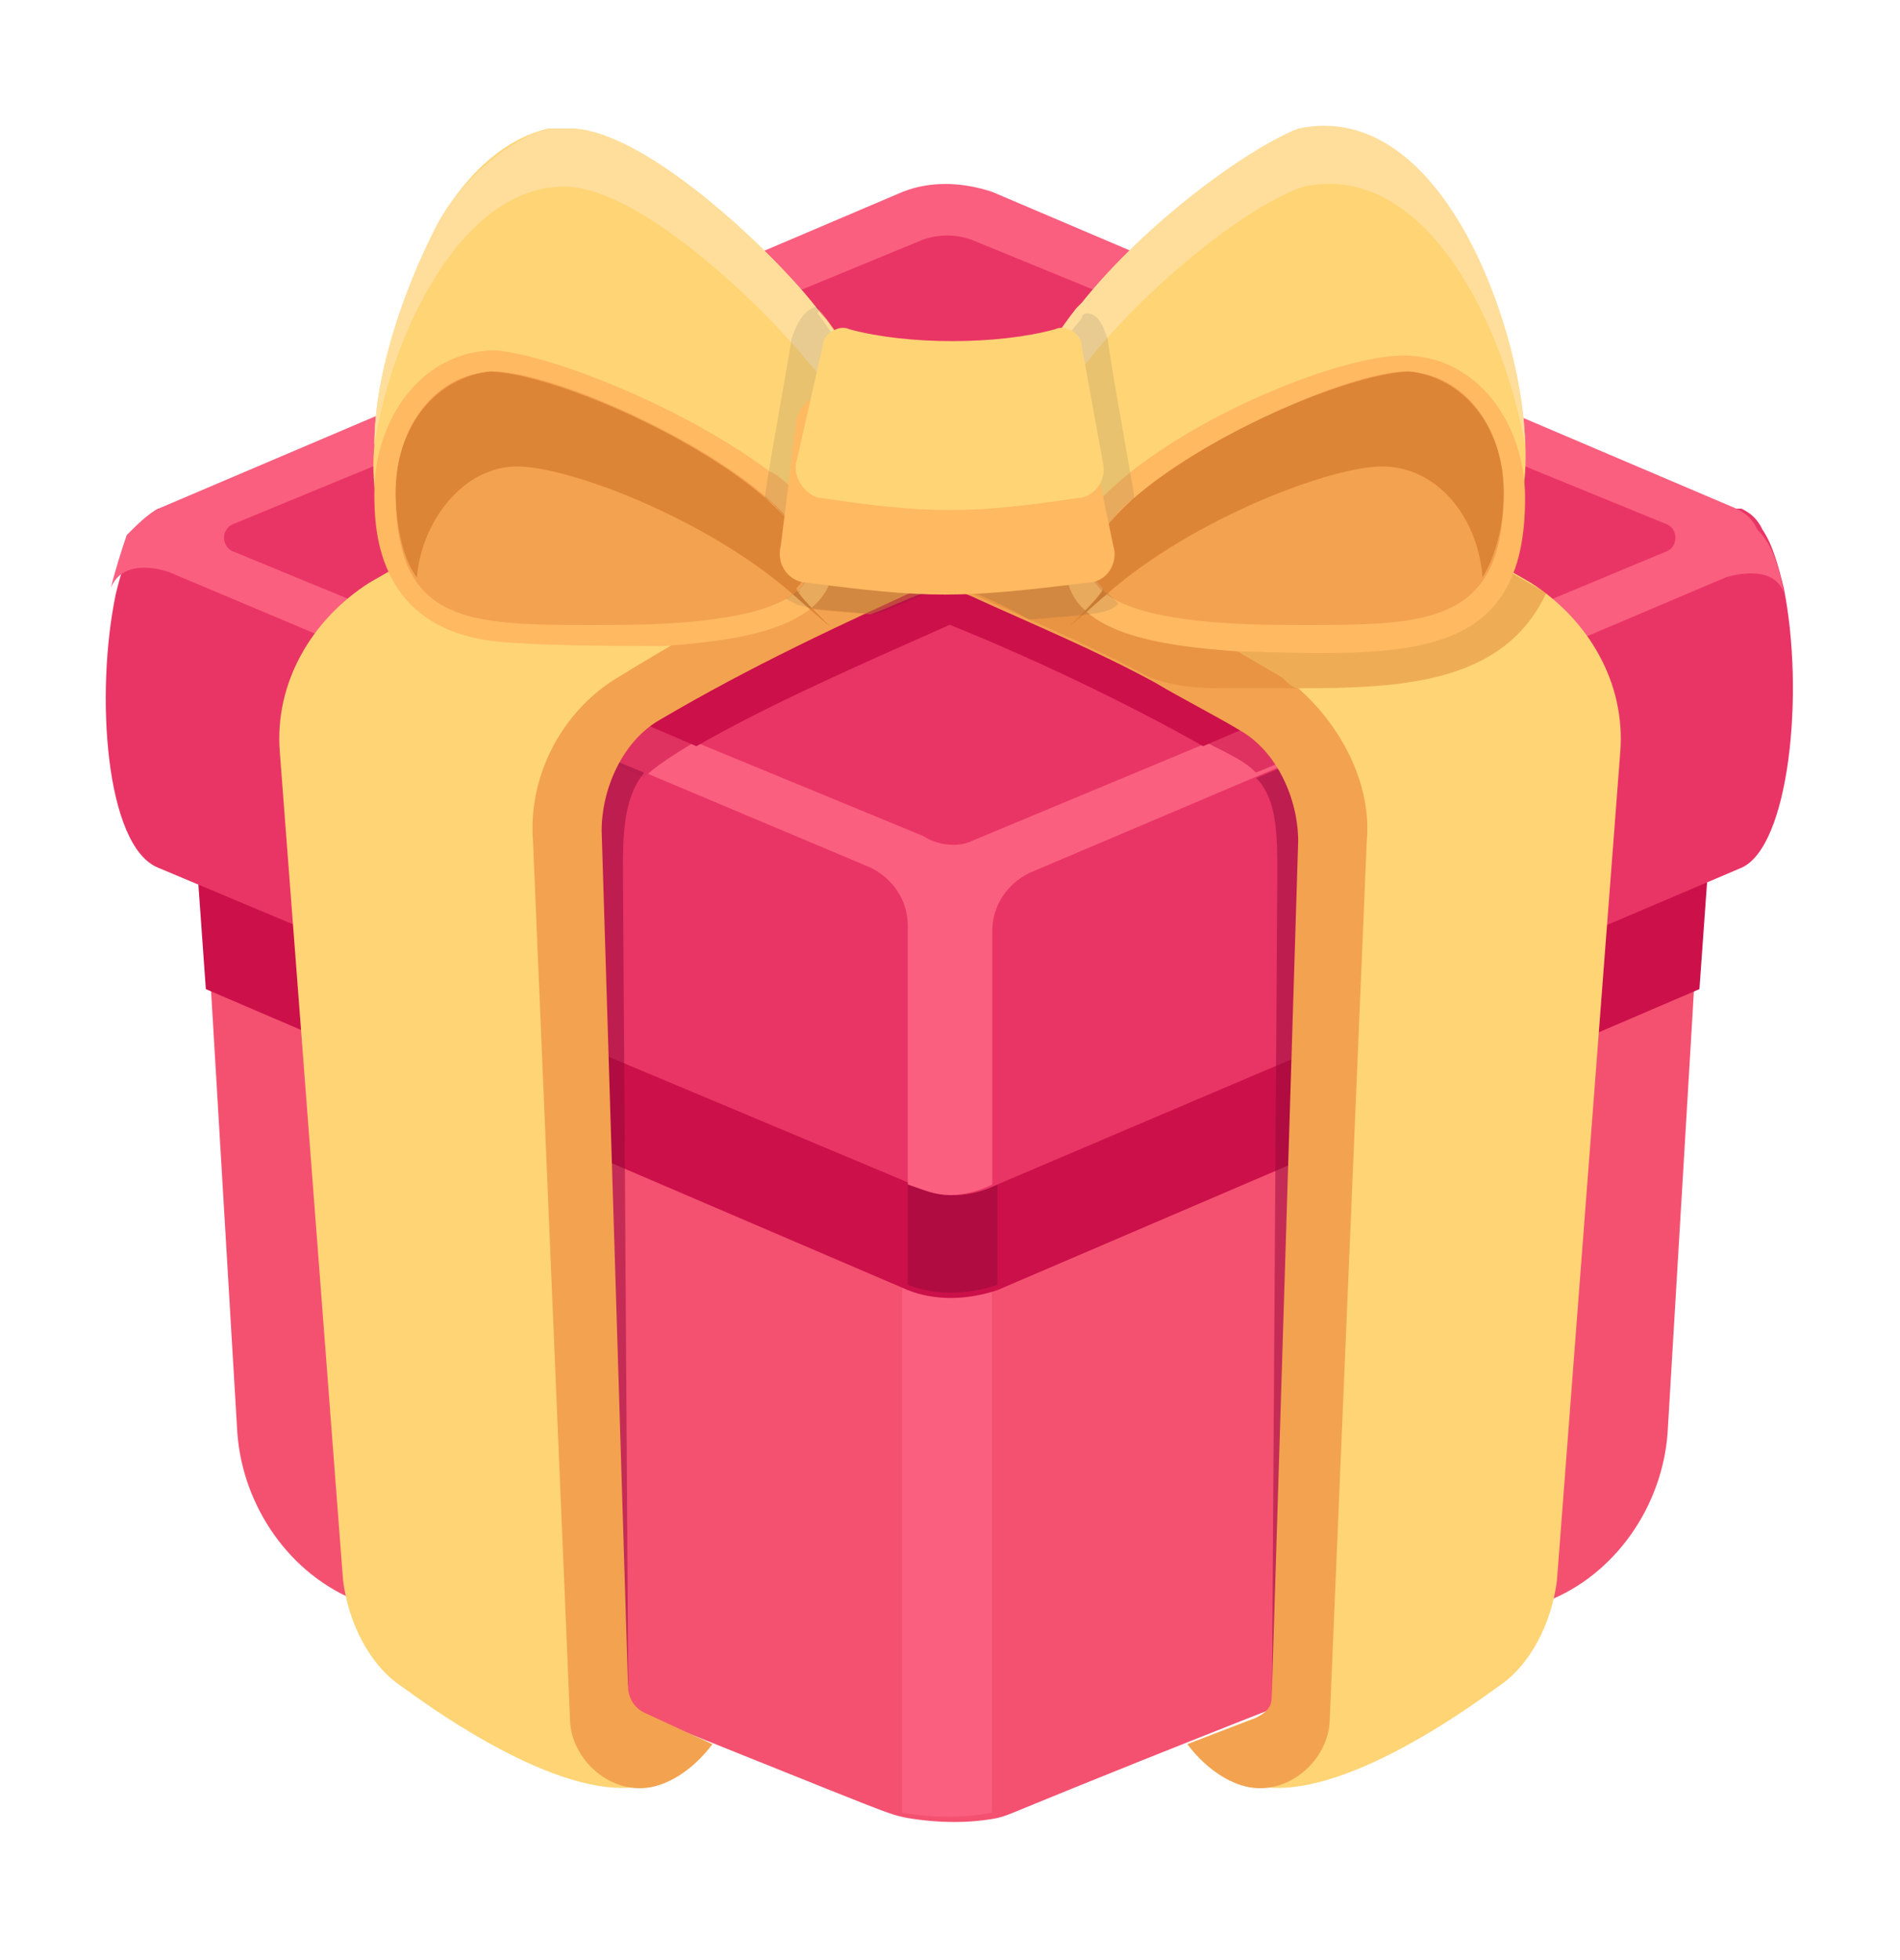 <svg width="32" height="33" viewBox="0 0 32 33" fill="none" xmlns="http://www.w3.org/2000/svg">
<path d="M28.708 14.164L28.531 16.653L28.086 24.12C27.997 25.364 27.197 26.52 26.042 26.964C16.886 30.52 17.153 30.52 16.797 30.608C16.353 30.697 15.819 30.697 15.286 30.608C14.842 30.52 15.197 30.608 6.042 26.964C4.886 26.52 4.086 25.364 3.997 24.12L3.553 16.653L3.375 14.164L15.997 18.164L28.708 14.164Z" fill="#F45170"/>
<path d="M16.706 19.764V30.519C16.262 30.608 15.729 30.608 15.195 30.519V19.764C15.729 20.03 16.262 20.03 16.706 19.764Z" fill="#FA5F7F"/>
<path d="M3.289 14.164L3.467 16.653L15.289 21.72C15.733 21.897 16.267 21.897 16.8 21.72L28.622 16.653L28.8 14.164L16 18.164L3.289 14.164Z" fill="#CC104A"/>
<g opacity="0.5">
<path d="M15.289 19.764V21.63C15.733 21.808 16.267 21.808 16.8 21.63V19.764C16.267 20.03 15.733 20.03 15.289 19.764Z" fill="#93073A"/>
</g>
<path d="M29.331 14.609L16.797 19.942C16.62 20.031 16.353 20.12 16.086 20.12C15.82 20.12 15.642 20.031 15.375 19.942L2.664 14.609C1.775 14.253 1.597 11.676 1.953 9.987C2.042 9.631 2.131 9.364 2.22 9.098C2.397 8.831 2.486 8.653 2.664 8.564H29.331C29.509 8.653 29.597 8.742 29.686 8.92C29.864 9.187 29.953 9.542 30.042 9.898C30.397 11.676 30.131 14.253 29.331 14.609Z" fill="#E93565"/>
<path d="M30.045 9.987C29.867 9.453 29.067 9.72 29.067 9.72L17.334 14.698C16.978 14.875 16.712 15.231 16.712 15.675V19.942C16.534 20.031 16.267 20.12 16 20.12C15.734 20.12 15.556 20.031 15.289 19.942V15.586C15.289 15.142 15.023 14.787 14.667 14.609L2.845 9.631C2.578 9.542 2.045 9.453 1.867 9.898C1.956 9.542 2.045 9.275 2.134 9.009C2.312 8.831 2.489 8.653 2.667 8.564L15.2 3.231C15.645 3.053 16.178 3.053 16.712 3.231L29.245 8.564C29.423 8.653 29.512 8.742 29.601 8.92C29.867 9.187 29.956 9.542 30.045 9.987Z" fill="#FA5F7F"/>
<path d="M16.351 14.165L28.084 9.276C28.262 9.187 28.262 8.92 28.084 8.832L16.351 4.032C16.084 3.943 15.818 3.943 15.551 4.032L3.907 8.832C3.729 8.92 3.729 9.187 3.907 9.276L15.551 14.076C15.818 14.254 16.173 14.254 16.351 14.165Z" fill="#E93565"/>
<path d="M22.221 12.564L21.154 13.008C20.977 12.83 20.799 12.741 20.266 12.475L21.51 11.941C21.777 12.208 22.043 12.386 22.221 12.564Z" fill="#DF3260"/>
<path d="M10.84 13.097L9.773 12.564C9.951 12.297 10.218 12.119 10.485 11.941L11.729 12.475C11.284 12.741 11.018 12.919 10.84 13.097Z" fill="#DF3260"/>
<path d="M15.995 9.008C17.24 9.63 19.907 11.052 21.507 12.03L20.262 12.563C19.018 11.852 17.329 11.052 15.995 10.519C14.396 11.23 12.973 11.852 11.729 12.563L10.484 12.03C11.907 11.141 14.484 9.719 15.995 9.008Z" fill="#CC104A"/>
<path d="M11.734 6.787C9.778 7.854 7.912 8.832 6.223 9.809C5.245 10.432 4.623 11.498 4.712 12.654L5.778 26.609C5.867 27.32 6.223 28.032 6.756 28.387C8.089 29.365 10.312 30.698 11.378 29.809L10.223 29.009L9.956 12.298L16 8.92V6.787H11.734Z" fill="#FFD475"/>
<g opacity="0.5">
<path d="M10.492 14.698L10.581 28.387L9.959 27.32C9.425 14.342 9.07 13.631 9.781 12.565L10.848 13.009C10.492 13.453 10.492 14.076 10.492 14.698Z" fill="#93073A"/>
</g>
<path d="M8.977 14.165L9.599 28.92C9.599 29.631 10.31 30.253 11.022 30.076C11.377 29.987 11.733 29.72 11.999 29.364L10.844 28.831C10.666 28.742 10.577 28.564 10.577 28.387L10.133 13.987C10.133 13.276 10.488 12.476 11.111 12.12C12.622 11.231 14.133 10.52 15.911 9.72V8.387C14.222 9.187 11.999 10.431 10.399 11.409C9.511 11.942 8.888 13.009 8.977 14.165Z" fill="#F3A250"/>
<path d="M20.267 6.787C22.222 7.765 24.089 8.832 25.778 9.809C26.756 10.432 27.378 11.498 27.289 12.654L26.222 26.609C26.133 27.32 25.778 28.032 25.244 28.387C23.911 29.365 21.689 30.698 20.622 29.809L21.778 29.009L22.044 12.298L16 8.92V6.787H20.267Z" fill="#FFD475"/>
<g opacity="0.5">
<path d="M21.512 14.699L21.423 28.477L22.134 27.321C22.49 14.343 22.934 13.721 22.223 12.654L21.156 13.099C21.512 13.454 21.512 14.076 21.512 14.699Z" fill="#93073A"/>
</g>
<path d="M23.019 14.165L22.397 28.92C22.397 29.631 21.686 30.253 20.975 30.076C20.619 29.987 20.264 29.72 19.997 29.364L21.153 28.92C21.33 28.831 21.419 28.742 21.419 28.564L21.864 14.165C21.864 13.453 21.508 12.653 20.886 12.298C20.442 12.031 19.908 11.764 19.464 11.498C18.486 10.964 17.419 10.52 16.442 10.076C16.264 9.987 16.175 9.987 16.086 9.898V8.387C16.53 8.653 16.975 8.831 17.419 9.098C18.841 9.809 20.086 10.52 21.597 11.409C21.686 11.498 21.775 11.587 21.864 11.587C22.575 12.209 23.108 13.187 23.019 14.165Z" fill="#F3A250"/>
<path d="M14.572 7.231C14.572 7.32 14.483 7.497 14.483 7.586C14.039 8.92 13.416 9.631 11.994 9.275C11.105 9.009 7.55 9.809 7.283 9.72C6.483 9.364 6.217 8.475 6.305 7.497C6.305 6.253 6.839 4.831 7.283 3.942C7.728 3.053 8.439 2.342 9.239 2.164H9.594C10.839 2.164 12.972 4.209 13.683 5.097C14.394 5.986 13.772 5.186 13.772 5.186C14.216 5.72 14.483 6.253 14.572 6.697V7.231Z" fill="#FFD475"/>
<path d="M14.571 7.231C14.571 7.32 14.482 7.497 14.482 7.586C14.305 7.053 13.771 6.253 13.594 6.075C12.794 5.097 10.749 3.142 9.505 3.142C7.727 3.142 6.571 5.72 6.305 7.497C6.305 6.253 6.838 4.831 7.282 3.942C7.638 3.142 8.527 2.342 9.238 2.164H9.594C10.838 2.164 12.971 4.209 13.682 5.097C14.394 5.986 13.771 5.186 13.771 5.186C14.305 5.897 14.482 6.342 14.571 6.697V7.231Z" fill="#FFDE9B"/>
<g opacity="0.5">
<path d="M15.548 9.988C15.282 10.076 14.926 10.254 14.659 10.343C13.593 10.254 13.415 10.254 13.148 10.076C13.237 10.076 13.326 9.988 13.326 9.899C13.682 9.543 13.504 9.188 13.237 8.832H14.393L14.571 9.01L15.548 9.988Z" fill="#DD8536"/>
</g>
<path d="M6.305 8.298C6.305 8.832 6.305 10.521 8.26 10.787C8.971 10.876 10.394 10.876 11.194 10.876C12.349 10.787 14.038 10.61 14.038 9.454C14.038 9.276 13.949 9.01 13.86 8.832C13.682 8.476 13.06 7.943 12.971 7.943C11.549 6.876 9.327 5.987 8.349 5.898C7.105 5.898 6.305 7.054 6.305 8.298Z" fill="#FFB961"/>
<path d="M10.309 10.521C17.953 10.521 10.397 6.343 8.353 6.254C7.375 6.254 6.664 7.143 6.664 8.298C6.664 10.61 7.997 10.521 10.309 10.521Z" fill="#F3A250"/>
<path d="M13.414 9.987C13.503 9.898 13.503 9.987 13.414 9.987V9.987Z" fill="#F3A250"/>
<path d="M6.664 8.298C6.664 8.743 6.753 9.365 7.02 9.721C7.109 8.743 7.82 7.854 8.709 7.854C9.597 7.854 11.909 8.743 13.331 9.987C14.753 11.232 13.331 9.987 13.42 9.898C14.575 8.743 9.953 6.343 8.264 6.254C7.375 6.343 6.664 7.143 6.664 8.298Z" fill="#DD8536"/>
<path d="M17.413 7.232C17.769 8.655 18.48 9.721 19.991 9.188C20.88 8.921 24.436 9.721 24.702 9.632C25.325 9.366 25.591 8.743 25.68 8.032C25.858 6.077 24.436 1.632 21.858 2.255C20.969 2.521 19.28 3.854 18.213 5.188C17.147 6.521 18.125 5.277 18.125 5.277C17.591 5.988 17.236 6.699 17.413 7.232Z" fill="#FFD475"/>
<path d="M25.684 7.498C25.329 5.454 23.995 2.698 21.951 3.143C20.618 3.587 17.862 6.076 17.507 7.498C17.329 6.965 17.151 6.431 18.129 5.187L18.218 5.098C19.284 3.765 20.973 2.52 21.862 2.165C24.351 1.631 25.684 5.72 25.684 7.498Z" fill="#FFDE9B"/>
<g opacity="0.5">
<path d="M26.041 9.988C25.329 11.499 23.64 11.588 21.863 11.588C21.418 11.588 21.063 11.588 20.618 11.588C19.907 11.588 19.64 11.499 19.374 11.41C18.396 10.877 17.329 10.432 16.352 9.988L17.241 9.01L17.418 8.832H23.996C24.618 9.188 25.774 9.81 26.041 9.988Z" fill="#DD8536"/>
</g>
<path d="M17.953 9.542C17.953 10.697 19.642 10.875 20.798 10.964C23.731 11.053 25.686 11.142 25.686 8.386C25.686 7.142 24.887 5.986 23.642 5.986C22.131 5.986 17.953 7.942 17.953 9.542Z" fill="#FFB961"/>
<path d="M21.681 10.521C14.036 10.521 21.681 6.343 23.636 6.254C24.614 6.254 25.325 7.143 25.325 8.298C25.325 10.61 23.903 10.521 21.681 10.521Z" fill="#F3A250"/>
<path d="M25.326 8.298C25.326 8.743 25.237 9.276 24.97 9.721C24.881 8.654 24.17 7.854 23.281 7.854C22.392 7.854 20.081 8.743 18.659 9.987C17.237 11.232 18.659 9.987 18.57 9.898C17.414 8.743 22.037 6.343 23.726 6.254C24.614 6.343 25.326 7.143 25.326 8.298Z" fill="#DD8536"/>
<g opacity="0.1">
<path d="M19.105 8.387C18.838 8.565 18.483 9.009 18.394 9.365C18.394 9.543 18.394 9.72 18.572 9.898C18.572 9.898 18.572 9.987 18.661 9.987C18.75 10.076 18.75 10.076 18.838 10.165C18.661 10.343 18.394 10.343 17.327 10.431C16.883 10.165 16.438 9.987 15.994 9.809C15.816 9.898 15.727 9.898 15.638 9.987C15.372 10.076 15.016 10.254 14.749 10.343C13.683 10.254 13.505 10.254 13.238 10.076C13.594 9.898 13.861 9.454 13.327 8.831C13.149 8.654 13.061 8.476 12.883 8.387C12.883 8.209 13.327 5.809 13.327 5.72C13.416 5.454 13.505 5.276 13.683 5.187C13.861 5.098 13.772 5.276 13.772 5.276C14.305 5.987 14.661 6.698 14.483 7.231C14.305 7.854 14.127 8.476 13.683 8.831C13.772 9.009 13.861 9.187 13.861 9.365C14.038 9.276 14.305 9.098 14.572 9.009C15.105 8.831 15.55 8.565 15.994 8.387C16.705 8.743 17.327 9.098 18.038 9.454C18.038 9.276 18.127 9.098 18.216 8.92C17.861 8.476 17.594 7.943 17.416 7.32C17.238 6.787 17.594 6.076 18.216 5.365C18.216 5.365 18.216 5.276 18.305 5.276C18.483 5.276 18.572 5.454 18.661 5.72C18.661 5.898 19.105 8.298 19.105 8.387Z" fill="#111D33"/>
</g>
<path d="M13.15 9.188C13.061 9.543 13.328 9.81 13.595 9.81C15.639 10.077 16.172 10.077 18.306 9.81C18.661 9.81 18.839 9.454 18.75 9.188L18.306 7.054C18.306 6.788 18.039 6.699 17.773 6.699C16.617 6.966 15.106 6.966 13.95 6.699C13.684 6.61 13.506 6.788 13.417 7.054L13.15 9.188Z" fill="#FFB961"/>
<path d="M13.416 7.765C13.327 8.032 13.594 8.388 13.86 8.388C15.638 8.654 16.349 8.654 18.127 8.388C18.394 8.388 18.66 8.121 18.571 7.765L18.216 5.81C18.216 5.632 17.949 5.454 17.771 5.543C16.794 5.81 15.283 5.81 14.305 5.543C14.127 5.454 13.86 5.632 13.86 5.81L13.416 7.765Z" fill="#FFD475"/>
</svg>
